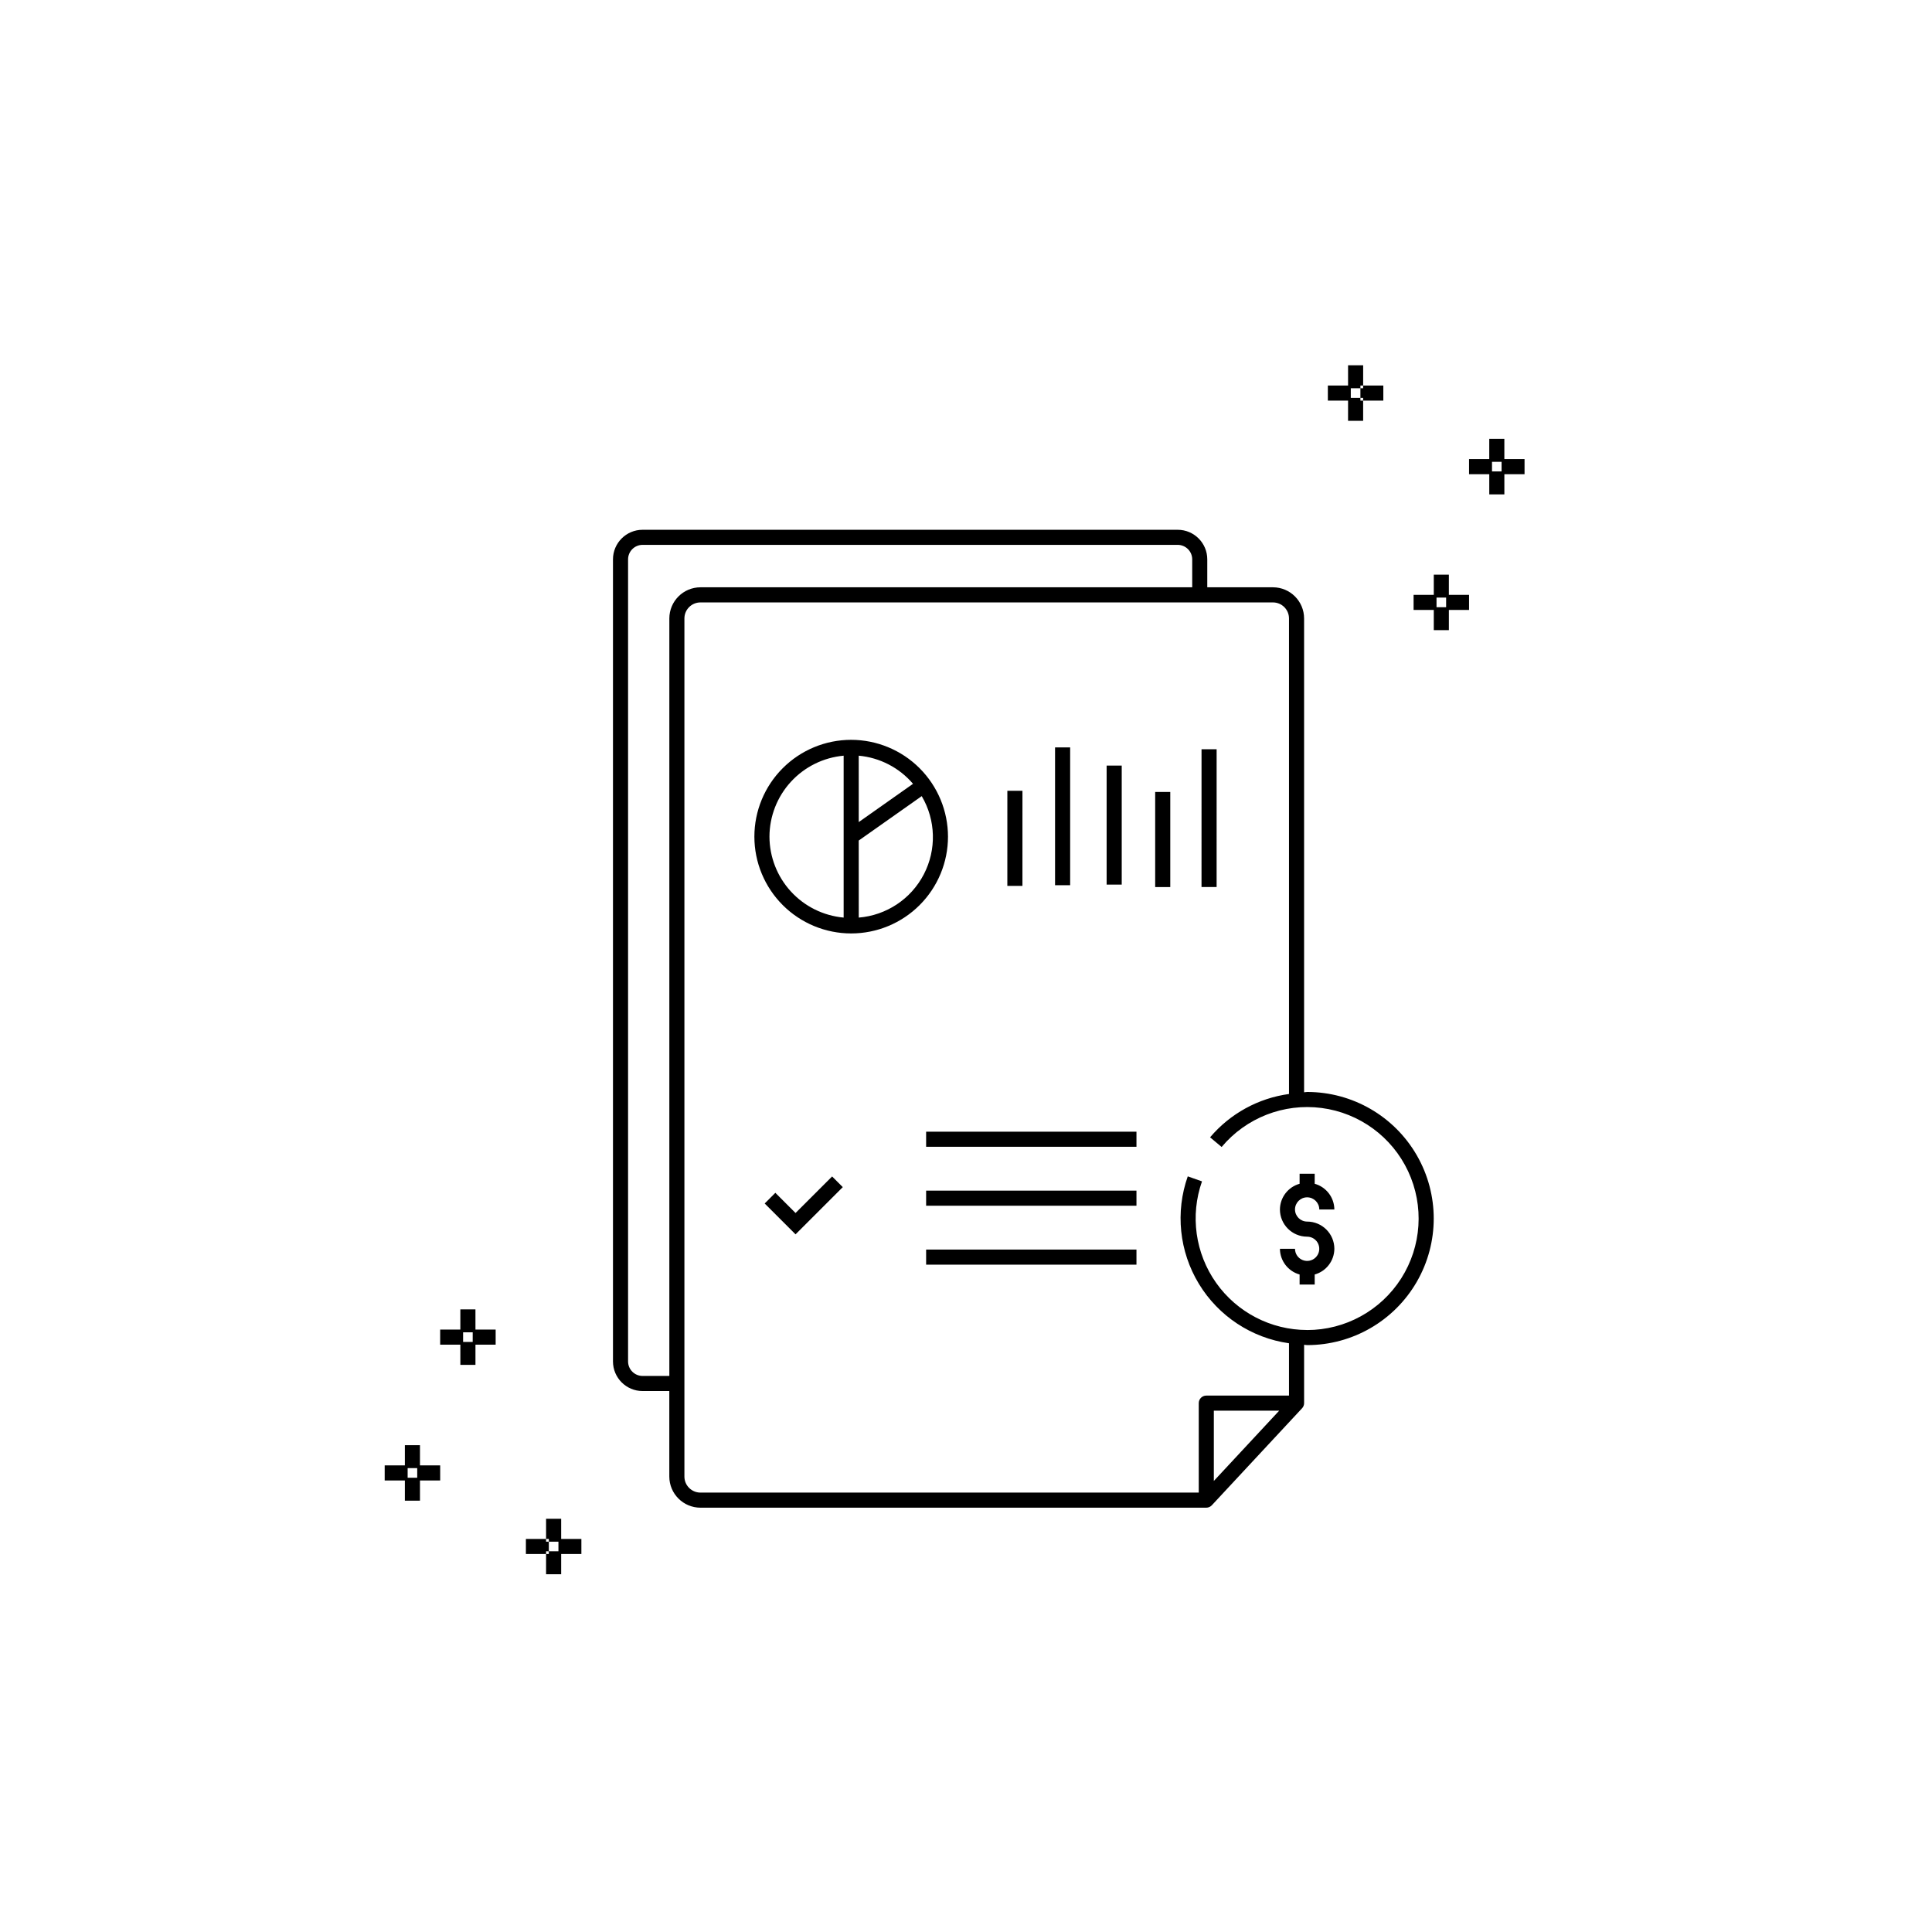 <?xml version="1.0" encoding="UTF-8"?>
<!-- Uploaded to: ICON Repo, www.svgrepo.com, Generator: ICON Repo Mixer Tools -->
<svg fill="#000000" width="800px" height="800px" version="1.1" viewBox="144 144 512 512" xmlns="http://www.w3.org/2000/svg">
 <path d="m490.41 433.38c-0.277 0-0.535 0.082-0.812 0.09v-125.58c-0.004-4.555-3.695-8.242-8.246-8.25h-17.41v-7.402c0-4.328-3.508-7.836-7.836-7.84h-141.82c-4.328 0.004-7.836 3.512-7.84 7.84v212.56c0.004 4.332 3.512 7.84 7.84 7.844h7.09v22.664c0.008 4.551 3.695 8.238 8.246 8.246h134.06c0.559-0.004 1.086-0.234 1.465-0.641l23.918-25.711c0.344-0.367 0.535-0.852 0.535-1.359v-15.457c0.277 0.008 0.535 0.082 0.812 0.082 11.984 0 23.055-6.394 29.047-16.77 5.992-10.379 5.992-23.164 0-33.543s-17.062-16.773-29.047-16.773zm-176.12 75.262c-2.121-0.004-3.84-1.723-3.844-3.844v-212.56c0.004-2.121 1.723-3.84 3.844-3.844h141.82c2.121 0.008 3.836 1.723 3.84 3.844v7.402h-130.32c-4.551 0.008-8.238 3.695-8.246 8.25v200.75zm151.39 27.824v-18.625h17.324zm24.73-40c-9.59-0.008-18.578-4.664-24.117-12.492-5.539-7.824-6.938-17.855-3.75-26.898l-3.773-1.328c-3.336 9.453-2.254 19.898 2.941 28.469 5.199 8.57 13.965 14.355 23.887 15.762v13.863l-21.918 0.004c-1.102 0-1.996 0.895-1.996 1.996v23.711h-132.06c-2.344 0-4.246-1.902-4.246-4.246v-227.41c0-2.348 1.902-4.246 4.246-4.25h151.73c2.344 0.004 4.246 1.902 4.246 4.25v126.02c-8.148 1.117-15.598 5.207-20.914 11.484l3.062 2.562c6.484-7.746 16.473-11.641 26.488-10.336 10.016 1.309 18.668 7.644 22.941 16.793 4.273 9.152 3.578 19.852-1.844 28.375-5.422 8.52-14.82 13.68-24.922 13.68zm-75.453-117.7h-4l0.004-25.203h4zm12.645-0.18h-4v-36.512h4zm13.668-0.164h-4v-31.527h4zm-51.836 65.492h55.742v4l-55.742-0.004zm0 15.617h55.742v4l-55.742-0.004zm0 15.617h55.742v4h-55.742zm-24.914-19.375 2.828 2.828-12.516 12.512-8.18-8.176 2.828-2.828 5.352 5.348zm140.73-208.88v-0.727h5.348v4h-5.348v-0.727h-0.727v-2.547zm22.719 49.395h-4v5.356h-5.352v4h5.352v5.352h4v-5.348h5.348v-4h-5.352zm-0.727 8.629h-2.547v-2.547h2.547zm-25.988-54.754h-5.356v-4h5.356v-5.356h4v5.356h-0.727v0.727l-2.551 0.004v2.547h2.547v0.727h0.727v5.348h-4zm41.418 15.496v-5.356h-4v5.356h-5.356v4h5.359v5.352h4v-5.348h5.348v-4zm-0.734 3.273h-2.539v-2.547h2.539zm-286.64 258.06h-4v5.352h-5.348v4h5.348v5.356h4v-5.356h5.356v-4l-5.356-0.004zm-0.727 8.621h-2.539v-2.547h2.539zm38.148 16.219h5.356v4h-5.356v5.356h-4v-5.356h0.727v-0.727h2.547v-2.547h-2.547v-0.727l-0.727 0.004v-5.352h4zm-4 3.273v0.727h-5.348v-4l5.348 0.004v0.727h0.727v2.547zm-18.719-64.102h-4v5.352h-5.348v4h5.348l0.004 5.356h4v-5.356h5.352v-4h-5.352zm-0.727 8.621-2.543 0.004v-2.547h2.547zm217.92-35.105c0.004 1.773 1.445 3.211 3.219 3.211 3.981 0.008 7.207 3.234 7.211 7.215-0.027 3.18-2.152 5.953-5.211 6.812v2.664h-4v-2.664c-3.062-0.855-5.188-3.633-5.215-6.812h4-0.004c0 1.301 0.785 2.473 1.988 2.969 1.199 0.5 2.582 0.223 3.5-0.695 0.922-0.918 1.195-2.301 0.699-3.504s-1.668-1.984-2.969-1.984c-3.981-0.004-7.211-3.227-7.215-7.211 0.027-3.176 2.152-5.953 5.215-6.809v-2.664h4v2.664c3.059 0.855 5.184 3.633 5.211 6.809h-4 0.004c0-1.773-1.441-3.215-3.219-3.215-1.773 0-3.215 1.441-3.215 3.215zm-37.055-110.64h4v25.203h-4zm16.281 25.195h-4l0.004-36.512h4zm-96.84-39.012c-6.805 0-13.332 2.703-18.141 7.516-4.812 4.812-7.516 11.336-7.516 18.141 0 6.805 2.703 13.328 7.516 18.141 4.809 4.809 11.336 7.512 18.141 7.512 6.801 0 13.328-2.703 18.137-7.512 4.812-4.812 7.516-11.336 7.516-18.141-0.008-6.801-2.715-13.32-7.523-18.133-4.809-4.809-11.328-7.512-18.129-7.523zm16.387 11.656-14.387 10.145-0.004-17.598c5.586 0.512 10.75 3.188 14.387 7.453zm-38.043 14h-0.004c0.016-5.383 2.039-10.562 5.676-14.531 3.637-3.969 8.625-6.438 13.984-6.922v42.906c-5.359-0.484-10.348-2.953-13.984-6.922-3.637-3.969-5.66-9.148-5.676-14.531zm23.66 21.453-0.008-20.418 16.695-11.773c3.742 6.348 3.953 14.176 0.562 20.715-3.394 6.543-9.914 10.879-17.258 11.477z"/>
</svg>